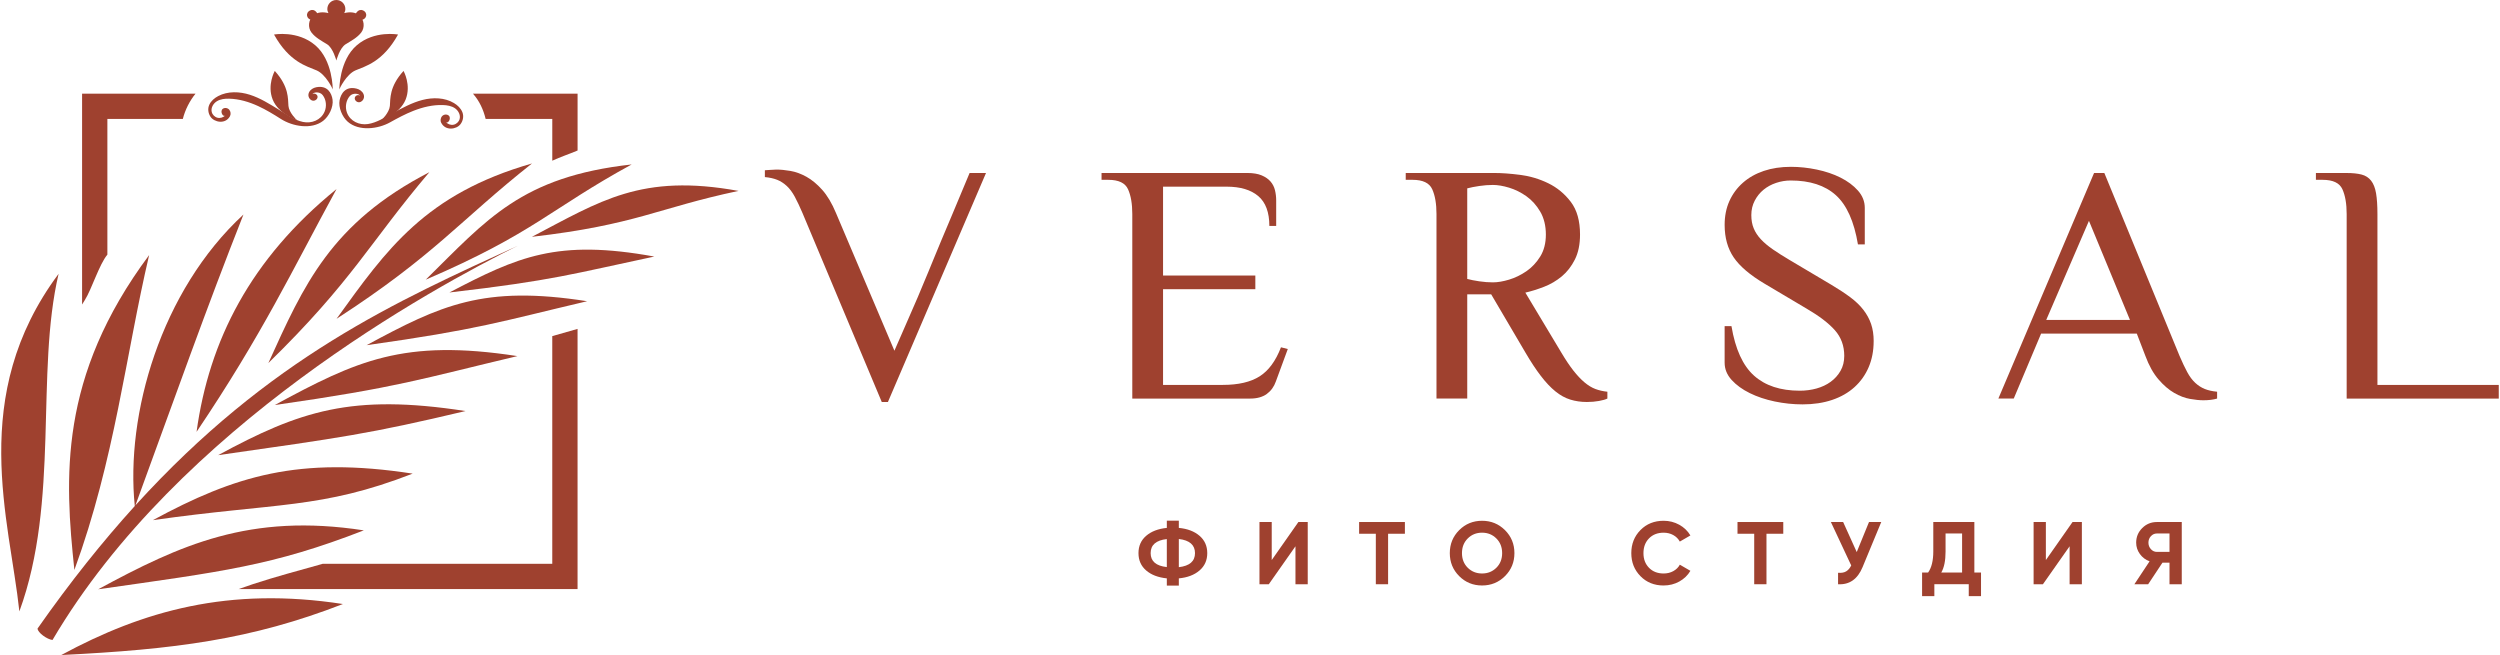 <svg width="458" height="120" viewBox="0 0 458 120" fill="none" xmlns="http://www.w3.org/2000/svg">
<path d="M219.755 98.157C220.7 98.972 221.171 100.03 221.171 101.334C221.171 102.638 220.7 103.695 219.755 104.508C218.81 105.323 217.545 105.807 215.961 105.958V107.277H213.763V105.958C212.168 105.795 210.903 105.31 209.97 104.501C209.036 103.692 208.569 102.636 208.569 101.334C208.569 100.032 209.036 98.976 209.97 98.167C210.903 97.358 212.168 96.873 213.763 96.71V95.39H215.961V96.71C217.547 96.863 218.812 97.344 219.755 98.159V98.157ZM210.798 101.334C210.798 102.822 211.786 103.674 213.761 103.889V98.759C211.786 98.976 210.798 99.834 210.798 101.332V101.334ZM215.961 103.907C217.937 103.68 218.924 102.822 218.924 101.334C218.924 99.846 217.937 98.972 215.961 98.743V103.905V103.907Z" fill="#9F412F"/>
<path d="M237.329 107.033V100.078L232.443 107.033H230.734V95.633H232.98V102.603L237.866 95.633H239.576V107.033H237.329Z" fill="#9F412F"/>
<path d="M257.377 95.633V97.783H254.299V107.033H252.052V97.783H248.99V95.633H257.377Z" fill="#9F412F"/>
<path d="M275.715 105.543C274.564 106.688 273.163 107.26 271.514 107.26C269.864 107.26 268.465 106.688 267.321 105.543C266.176 104.398 265.603 102.995 265.603 101.334C265.603 99.673 266.176 98.27 267.321 97.123C268.465 95.978 269.864 95.406 271.514 95.406C273.163 95.406 274.564 95.978 275.715 97.123C276.865 98.27 277.442 99.673 277.442 101.334C277.442 102.995 276.865 104.398 275.715 105.543ZM268.89 104.012C269.597 104.712 270.47 105.062 271.512 105.062C272.554 105.062 273.427 104.71 274.133 104.012C274.84 103.311 275.193 102.419 275.193 101.332C275.193 100.245 274.84 99.351 274.133 98.645C273.427 97.938 272.554 97.587 271.512 97.587C270.47 97.587 269.595 97.94 268.89 98.645C268.186 99.349 267.833 100.245 267.833 101.332C267.833 102.419 268.186 103.309 268.89 104.012Z" fill="#9F412F"/>
<path d="M304.78 107.262C303.064 107.262 301.648 106.692 300.53 105.553C299.412 104.412 298.854 103.007 298.854 101.334C298.854 99.661 299.412 98.243 300.53 97.108C301.648 95.973 303.064 95.406 304.78 95.406C305.81 95.406 306.763 95.649 307.638 96.132C308.511 96.615 309.192 97.269 309.681 98.094L307.743 99.217C307.461 98.707 307.06 98.307 306.538 98.02C306.016 97.733 305.43 97.589 304.78 97.589C303.672 97.589 302.779 97.936 302.1 98.631C301.421 99.326 301.081 100.228 301.081 101.334C301.081 102.44 301.421 103.327 302.1 104.022C302.779 104.716 303.672 105.064 304.78 105.064C305.432 105.064 306.02 104.92 306.547 104.631C307.073 104.344 307.473 103.95 307.745 103.451L309.683 104.575C309.194 105.399 308.517 106.053 307.648 106.536C306.778 107.019 305.824 107.26 304.782 107.26L304.78 107.262Z" fill="#9F412F"/>
<path d="M326.696 95.633V97.783H323.618V107.033H321.372V97.783H318.31V95.633H326.696Z" fill="#9F412F"/>
<path d="M342.399 95.633H344.646L341.227 103.889C340.315 106.103 338.817 107.151 336.733 107.033V104.931C337.341 104.986 337.834 104.902 338.208 104.679C338.582 104.456 338.895 104.095 339.145 103.596L335.416 95.633H337.663L340.154 101.138L342.401 95.633H342.399Z" fill="#9F412F"/>
<path d="M361.702 104.883H362.923V109.214H360.676V107.031H354.373V109.214H352.126V104.883H353.234C353.863 104.004 354.179 102.717 354.179 101.023V95.633H361.702V104.883ZM355.644 104.883H359.455V97.734H356.426V101.056C356.426 102.708 356.166 103.983 355.644 104.883Z" fill="#9F412F"/>
<path d="M379.152 107.033V100.078L374.266 107.033H372.556V95.633H374.803V102.603L379.689 95.633H381.399V107.033H379.152Z" fill="#9F412F"/>
<path d="M399.699 95.633V107.033H397.452V103.076H396.166L393.544 107.033H391.02L393.804 102.832C393.077 102.572 392.485 102.126 392.029 101.497C391.573 100.868 391.346 100.172 391.346 99.413C391.346 98.371 391.714 97.48 392.454 96.743C393.191 96.005 394.088 95.635 395.141 95.635H399.701L399.699 95.633ZM395.139 101.105H397.452V97.734H395.139C394.716 97.734 394.351 97.897 394.049 98.223C393.744 98.549 393.593 98.945 393.593 99.413C393.593 99.88 393.744 100.278 394.049 100.61C394.353 100.942 394.716 101.107 395.139 101.107V101.105Z" fill="#9F412F"/>
<path d="M163.857 64.252C164.899 61.832 165.766 59.847 166.455 58.303C167.144 56.758 167.707 55.464 168.145 54.42C168.584 53.376 168.949 52.501 169.242 51.791C169.533 51.081 169.826 50.382 170.119 49.693C170.41 49.004 170.724 48.244 171.058 47.407C171.391 46.573 171.84 45.488 172.404 44.151C172.967 42.816 173.666 41.157 174.502 39.172C175.336 37.189 176.38 34.696 177.632 31.69H180.637L162.667 73.644H161.54L147.012 39.017C146.512 37.849 146.042 36.857 145.604 36.042C145.165 35.227 144.674 34.571 144.133 34.069C143.59 33.568 143.005 33.192 142.379 32.941C141.752 32.691 141.001 32.524 140.124 32.441V31.189C140.291 31.189 140.615 31.17 141.094 31.127C141.575 31.086 141.96 31.065 142.253 31.065C143.004 31.065 143.859 31.148 144.82 31.315C145.78 31.482 146.75 31.837 147.732 32.379C148.712 32.922 149.673 33.716 150.612 34.758C151.551 35.801 152.397 37.22 153.148 39.015L163.855 64.25L163.857 64.252Z" fill="#9F412F"/>
<path d="M228.476 31.69C229.561 31.69 230.449 31.837 231.136 32.128C231.825 32.421 232.367 32.796 232.764 33.256C233.16 33.715 233.432 34.247 233.577 34.853C233.723 35.458 233.797 36.073 233.797 36.7V41.396H232.545C232.545 38.891 231.866 37.065 230.51 35.918C229.153 34.771 227.223 34.197 224.718 34.197H213.071V50.477H229.978V52.982H213.071V70.514H224.029C226.868 70.514 229.111 69.992 230.76 68.948C232.409 67.904 233.713 66.13 234.674 63.625L235.925 63.938L233.735 69.887C233.401 70.848 232.848 71.608 232.076 72.173C231.303 72.736 230.29 73.019 229.039 73.019H207.436V39.205C207.436 37.327 207.174 35.813 206.654 34.666C206.132 33.52 204.933 32.945 203.055 32.945H201.803V31.694H228.478L228.476 31.69Z" fill="#9F412F"/>
<path d="M273.182 53.919H268.799V73.017H263.164V39.203C263.164 37.325 262.902 35.811 262.382 34.664C261.86 33.518 260.661 32.943 258.781 32.943H257.529V31.692H273.809C275.144 31.692 276.71 31.806 278.505 32.037C280.3 32.266 282.011 32.778 283.639 33.57C285.267 34.364 286.645 35.501 287.772 36.983C288.9 38.466 289.462 40.459 289.462 42.964C289.462 44.758 289.15 46.282 288.523 47.535C287.896 48.787 287.093 49.821 286.113 50.636C285.131 51.449 284.047 52.087 282.857 52.545C281.668 53.005 280.531 53.361 279.444 53.609L286.018 64.566C286.81 65.903 287.553 67.009 288.24 67.885C288.929 68.762 289.606 69.482 290.275 70.044C290.943 70.607 291.61 71.014 292.28 71.265C292.947 71.515 293.679 71.682 294.472 71.765V73.017C294.139 73.184 293.626 73.329 292.938 73.456C292.249 73.582 291.508 73.644 290.714 73.644C289.627 73.644 288.616 73.496 287.677 73.205C286.738 72.914 285.83 72.414 284.953 71.701C284.076 70.993 283.189 70.052 282.293 68.884C281.394 67.716 280.445 66.276 279.444 64.563L273.182 53.917V53.919ZM273.495 51.729C274.372 51.729 275.363 51.562 276.469 51.228C277.575 50.894 278.629 50.382 279.632 49.693C280.635 49.004 281.48 48.108 282.168 47C282.857 45.894 283.203 44.547 283.203 42.962C283.203 41.376 282.857 39.937 282.168 38.767C281.48 37.598 280.634 36.659 279.632 35.949C278.631 35.241 277.575 34.719 276.469 34.383C275.363 34.049 274.372 33.882 273.495 33.882C272.701 33.882 271.877 33.944 271.021 34.071C270.165 34.197 269.424 34.342 268.797 34.509V51.102C269.424 51.269 270.163 51.414 271.021 51.54C271.877 51.664 272.701 51.729 273.495 51.729Z" fill="#9F412F"/>
<path d="M343.253 62.498C343.253 64.252 342.951 65.837 342.345 67.256C341.74 68.676 340.874 69.897 339.747 70.919C338.62 71.942 337.252 72.726 335.645 73.267C334.038 73.809 332.232 74.082 330.229 74.082C328.518 74.082 326.816 73.904 325.126 73.551C323.436 73.195 321.911 72.685 320.555 72.016C319.198 71.348 318.09 70.545 317.236 69.606C316.381 68.666 315.952 67.613 315.952 66.443V59.742H317.203C317.908 63.959 319.287 66.986 321.342 68.822C323.395 70.659 326.186 71.577 329.715 71.577C330.794 71.577 331.82 71.441 332.795 71.17C333.769 70.898 334.63 70.493 335.377 69.949C336.124 69.406 336.726 68.738 337.182 67.945C337.638 67.153 337.867 66.233 337.867 65.189C337.867 63.354 337.292 61.788 336.146 60.493C334.997 59.199 333.276 57.886 330.98 56.548L323.279 51.977C320.607 50.392 318.717 48.783 317.613 47.155C316.507 45.527 315.954 43.544 315.954 41.206C315.954 39.578 316.245 38.116 316.831 36.822C317.415 35.528 318.24 34.412 319.305 33.473C320.37 32.534 321.643 31.814 323.124 31.313C324.604 30.813 326.265 30.562 328.103 30.562C329.647 30.562 331.223 30.729 332.829 31.063C334.436 31.399 335.888 31.888 337.182 32.536C338.474 33.184 339.539 33.975 340.376 34.915C341.21 35.854 341.627 36.909 341.627 38.078V44.778H340.376C339.671 40.561 338.323 37.556 336.332 35.761C334.341 33.966 331.584 33.067 328.058 33.067C327.146 33.067 326.253 33.215 325.382 33.506C324.511 33.799 323.743 34.216 323.081 34.759C322.417 35.303 321.878 35.97 321.465 36.762C321.049 37.556 320.842 38.433 320.842 39.391C320.842 40.35 320.987 41.124 321.28 41.834C321.571 42.544 322.01 43.212 322.596 43.839C323.18 44.465 323.911 45.081 324.787 45.686C325.664 46.291 326.665 46.928 327.792 47.595L335.494 52.167C336.829 52.961 337.987 53.723 338.969 54.453C339.949 55.184 340.754 55.957 341.379 56.77C342.006 57.585 342.475 58.45 342.788 59.368C343.1 60.286 343.257 61.332 343.257 62.498H343.253Z" fill="#9F412F"/>
<path d="M406.176 73.017C405.466 73.225 404.632 73.33 403.671 73.33C402.961 73.33 402.136 73.246 401.197 73.079C400.258 72.912 399.298 72.548 398.318 71.983C397.336 71.42 396.377 70.596 395.438 69.509C394.499 68.424 393.694 66.984 393.028 65.188L391.462 61.118H373.929L368.919 73.015H366.101L383.635 31.688H385.513L399.288 65.188C399.789 66.358 400.258 67.347 400.697 68.162C401.135 68.975 401.624 69.633 402.168 70.136C402.709 70.636 403.295 71.013 403.92 71.263C404.546 71.513 405.297 71.68 406.174 71.764V73.015L406.176 73.017ZM374.868 58.615H390.209L382.696 40.457L374.868 58.615Z" fill="#9F412F"/>
<path d="M435.544 70.514H457.773V73.019H429.909V39.205C429.909 37.327 429.647 35.813 429.127 34.666C428.605 33.52 427.406 32.945 425.526 32.945H424.275V31.694H429.909C430.994 31.694 431.902 31.787 432.634 31.975C433.363 32.163 433.949 32.538 434.388 33.102C434.826 33.665 435.129 34.439 435.296 35.419C435.463 36.401 435.546 37.664 435.546 39.207V70.516L435.544 70.514Z" fill="#9F412F"/>
<path d="M66.653 97.163C45.764 93.937 32.973 99.85 17.984 107.958C40.66 104.717 49.834 103.697 66.653 97.163Z" fill="#9F412F"/>
<path d="M11.227 120C31.947 118.976 46.005 117.192 62.823 110.657C41.935 107.432 26.216 111.891 11.227 120Z" fill="#9F412F"/>
<path d="M75.603 86.769C54.714 83.543 42.993 87.185 28.004 95.293C50.68 92.053 58.784 93.304 75.603 86.769Z" fill="#9F412F"/>
<path d="M39.954 83.387C62.63 80.147 67.627 79.492 85.284 75.303C64.395 72.078 54.943 75.279 39.954 83.387Z" fill="#9F412F"/>
<path d="M50.328 74.204C73.004 70.964 77.131 69.426 94.788 65.237C73.899 62.011 65.317 66.096 50.328 74.204Z" fill="#9F412F"/>
<path d="M67.154 63.24C87.766 60.344 91.515 58.955 107.562 55.184C88.561 52.202 80.765 55.898 67.154 63.24Z" fill="#9F412F"/>
<path d="M82.33 53.583C101.507 51.363 104.975 50.151 119.868 47.001C102.054 43.755 94.864 47.03 82.33 53.583Z" fill="#9F412F"/>
<path d="M97.445 43.387C116.623 41.167 120.402 38.123 135.294 34.974C117.481 31.727 109.98 36.835 97.445 43.387Z" fill="#9F412F"/>
<path d="M115.722 30.127C95.493 32.369 89.196 40.224 77.996 51.235C97.812 42.721 100.822 38.26 115.722 30.127Z" fill="#9F412F"/>
<path d="M97.465 29.943C77.901 35.56 70.843 45.666 61.656 58.405C79.756 46.674 84.147 40.47 97.465 29.943Z" fill="#9F412F"/>
<path d="M78.657 31.544C60.586 40.908 55.658 52.207 49.165 66.508C64.596 51.438 67.677 44.49 78.657 31.544Z" fill="#9F412F"/>
<path d="M61.651 34.636C45.854 47.471 38.306 62.432 36.009 79.115C48.063 61.229 53.525 49.54 61.651 34.636Z" fill="#9F412F"/>
<path d="M27.323 46.731C10.656 69.106 11.854 87.672 13.627 104.418C21.037 84.161 23.054 64.875 27.323 46.731Z" fill="#9F412F"/>
<path d="M3.548 112.011C10.958 91.754 6.468 68.304 10.737 50.161C-5.93 72.535 1.776 95.264 3.548 112.011Z" fill="#9F412F"/>
<path d="M24.811 92.576C32.168 72.458 37.726 56.708 44.599 39.303C29.433 53.298 22.975 75.975 24.692 92.706C18.835 99.16 12.899 106.563 6.88 115.145C6.904 115.913 8.641 117.144 9.621 117.243C32.664 78.077 79.435 52.656 94.85 45.024C72.704 55.176 49.454 65.468 24.811 92.575V92.576Z" fill="#9F412F"/>
<path d="M101.176 61.577V103.29H59.109C59.042 103.311 58.975 103.333 58.907 103.352C54.701 104.531 50.474 105.654 46.322 107.018C45.443 107.308 44.569 107.61 43.698 107.923H105.809V60.254C104.264 60.692 102.719 61.133 101.175 61.576L101.176 61.577Z" fill="#9F412F"/>
<path d="M35.825 17.155H15.038V55.785C15.203 55.511 15.371 55.239 15.543 54.97C16.789 53.012 18.175 48.434 19.672 46.647V21.788H33.494C33.918 20.104 34.766 18.452 35.824 17.154L35.825 17.155Z" fill="#9F412F"/>
<path d="M86.64 17.154C87.811 18.466 88.561 20.084 88.969 21.789H101.178V29.441C102.712 28.73 104.255 28.232 105.812 27.573V17.154H86.64Z" fill="#9F412F"/>
<path d="M56.631 16.885C56.867 16.413 57.394 16.091 57.928 15.985C60.008 15.573 60.769 17.1 60.926 18.27C61.106 19.61 60.269 21.319 59.196 22.142C57.046 23.793 53.598 23.156 51.469 21.8C50.124 20.944 48.758 20.108 47.307 19.441C45.633 18.67 43.83 18.125 41.988 18.08C41.212 18.061 40.401 18.14 39.738 18.545C39.075 18.95 38.605 19.75 38.789 20.505C38.913 21.017 39.337 21.443 39.848 21.569C40.359 21.696 40.933 21.518 41.283 21.125C40.882 21.576 40.229 20.405 40.801 19.948C41.144 19.675 41.695 19.757 41.985 20.085C42.276 20.413 42.332 20.937 42.118 21.318C41.266 22.828 39.236 22.403 38.559 21.383C38.13 20.738 38.02 19.896 38.343 19.191C38.666 18.486 39.293 17.958 39.979 17.598C41.736 16.674 43.883 16.756 45.774 17.359C47.666 17.962 49.364 19.038 51.058 20.072C52.465 20.93 53.857 21.99 55.5 22.339C57.076 22.673 58.782 22.012 59.453 20.476C59.882 19.493 59.775 18.274 59.118 17.425C58.556 16.697 57.376 16.886 57.252 17.25C57.581 16.988 58.145 17.277 58.179 17.696C58.214 18.116 57.785 18.484 57.365 18.45C56.946 18.416 56.6 18.048 56.52 17.636C56.468 17.373 56.516 17.116 56.632 16.885H56.631Z" fill="#9F412F"/>
<path d="M66.585 17.212C66.376 16.728 65.869 16.376 65.341 16.24C63.289 15.71 62.441 17.191 62.217 18.35C61.961 19.677 62.698 21.431 63.722 22.315C65.774 24.085 69.252 23.647 71.456 22.416C72.848 21.639 74.259 20.883 75.746 20.299C77.461 19.625 79.292 19.184 81.134 19.245C81.91 19.27 82.715 19.397 83.354 19.838C83.993 20.28 84.416 21.107 84.19 21.849C84.036 22.353 83.588 22.754 83.072 22.851C82.555 22.949 81.991 22.739 81.665 22.326C82.039 22.799 82.758 21.668 82.213 21.179C81.887 20.887 81.333 20.937 81.023 21.248C80.713 21.558 80.627 22.078 80.82 22.471C81.584 24.027 83.635 23.721 84.37 22.741C84.835 22.121 84.993 21.288 84.711 20.565C84.429 19.843 83.834 19.28 83.17 18.881C81.469 17.858 79.321 17.817 77.399 18.31C75.475 18.803 73.718 19.78 71.967 20.715C70.514 21.491 69.064 22.47 67.403 22.723C65.811 22.966 64.145 22.208 63.563 20.637C63.191 19.631 63.369 18.419 64.073 17.609C64.676 16.915 65.843 17.171 65.946 17.542C65.632 17.261 65.053 17.518 64.995 17.934C64.938 18.351 65.343 18.742 65.764 18.733C66.184 18.724 66.552 18.376 66.655 17.969C66.722 17.709 66.689 17.449 66.586 17.212H66.585Z" fill="#9F412F"/>
<path d="M62.166 16.4C62.166 16.272 63.447 13.621 65.11 12.9C66.883 12.133 70.104 11.407 72.921 6.329C72.921 6.329 68.609 5.518 65.367 8.292C62.123 11.066 62.166 16.401 62.166 16.401V16.4Z" fill="#9F412F"/>
<path d="M60.958 16.4C60.958 16.272 59.676 13.621 58.013 12.9C56.241 12.133 53.02 11.407 50.203 6.329C50.203 6.329 54.514 5.518 57.757 8.292C61.002 11.066 60.958 16.401 60.958 16.401L60.958 16.4Z" fill="#9F412F"/>
<path d="M69.83 22.04C69.91 22.012 71.326 20.621 71.425 19.402C71.531 18.105 71.297 15.893 73.927 12.996C73.927 12.996 75.378 15.571 74.311 18.24C73.243 20.911 69.83 22.039 69.83 22.039V22.04Z" fill="#9F412F"/>
<path d="M54.437 22.04C54.357 22.012 52.941 20.621 52.842 19.402C52.736 18.105 52.97 15.893 50.34 12.996C50.34 12.996 48.889 15.571 49.956 18.24C51.024 20.911 54.437 22.039 54.437 22.039V22.04Z" fill="#9F412F"/>
<path d="M57.393 2.836C58.161 2.175 59.199 2.162 60.17 2.4C60.052 2.173 59.967 1.926 59.967 1.651C59.967 0.738 60.706 0 61.619 0C62.532 0 63.269 0.739 63.269 1.651C63.269 1.926 63.185 2.173 63.066 2.4C64.038 2.162 65.076 2.175 65.843 2.836C66.737 3.608 66.882 5.035 66.175 5.956C65.446 6.904 64.324 7.489 63.325 8.104C62.216 8.786 61.619 11.091 61.619 11.091C61.619 11.091 61.021 8.786 59.912 8.104C58.913 7.489 57.791 6.904 57.062 5.956C56.354 5.034 56.499 3.608 57.394 2.836H57.393Z" fill="#9F412F"/>
<path d="M58.228 2.649C58.228 2.649 57.761 1.504 56.83 1.908C55.897 2.31 56.067 3.602 57.317 3.688" fill="#9F412F"/>
<path d="M65.106 2.649C65.106 2.649 65.572 1.504 66.504 1.908C67.437 2.31 67.267 3.602 66.017 3.688" fill="#9F412F"/>
</svg>
